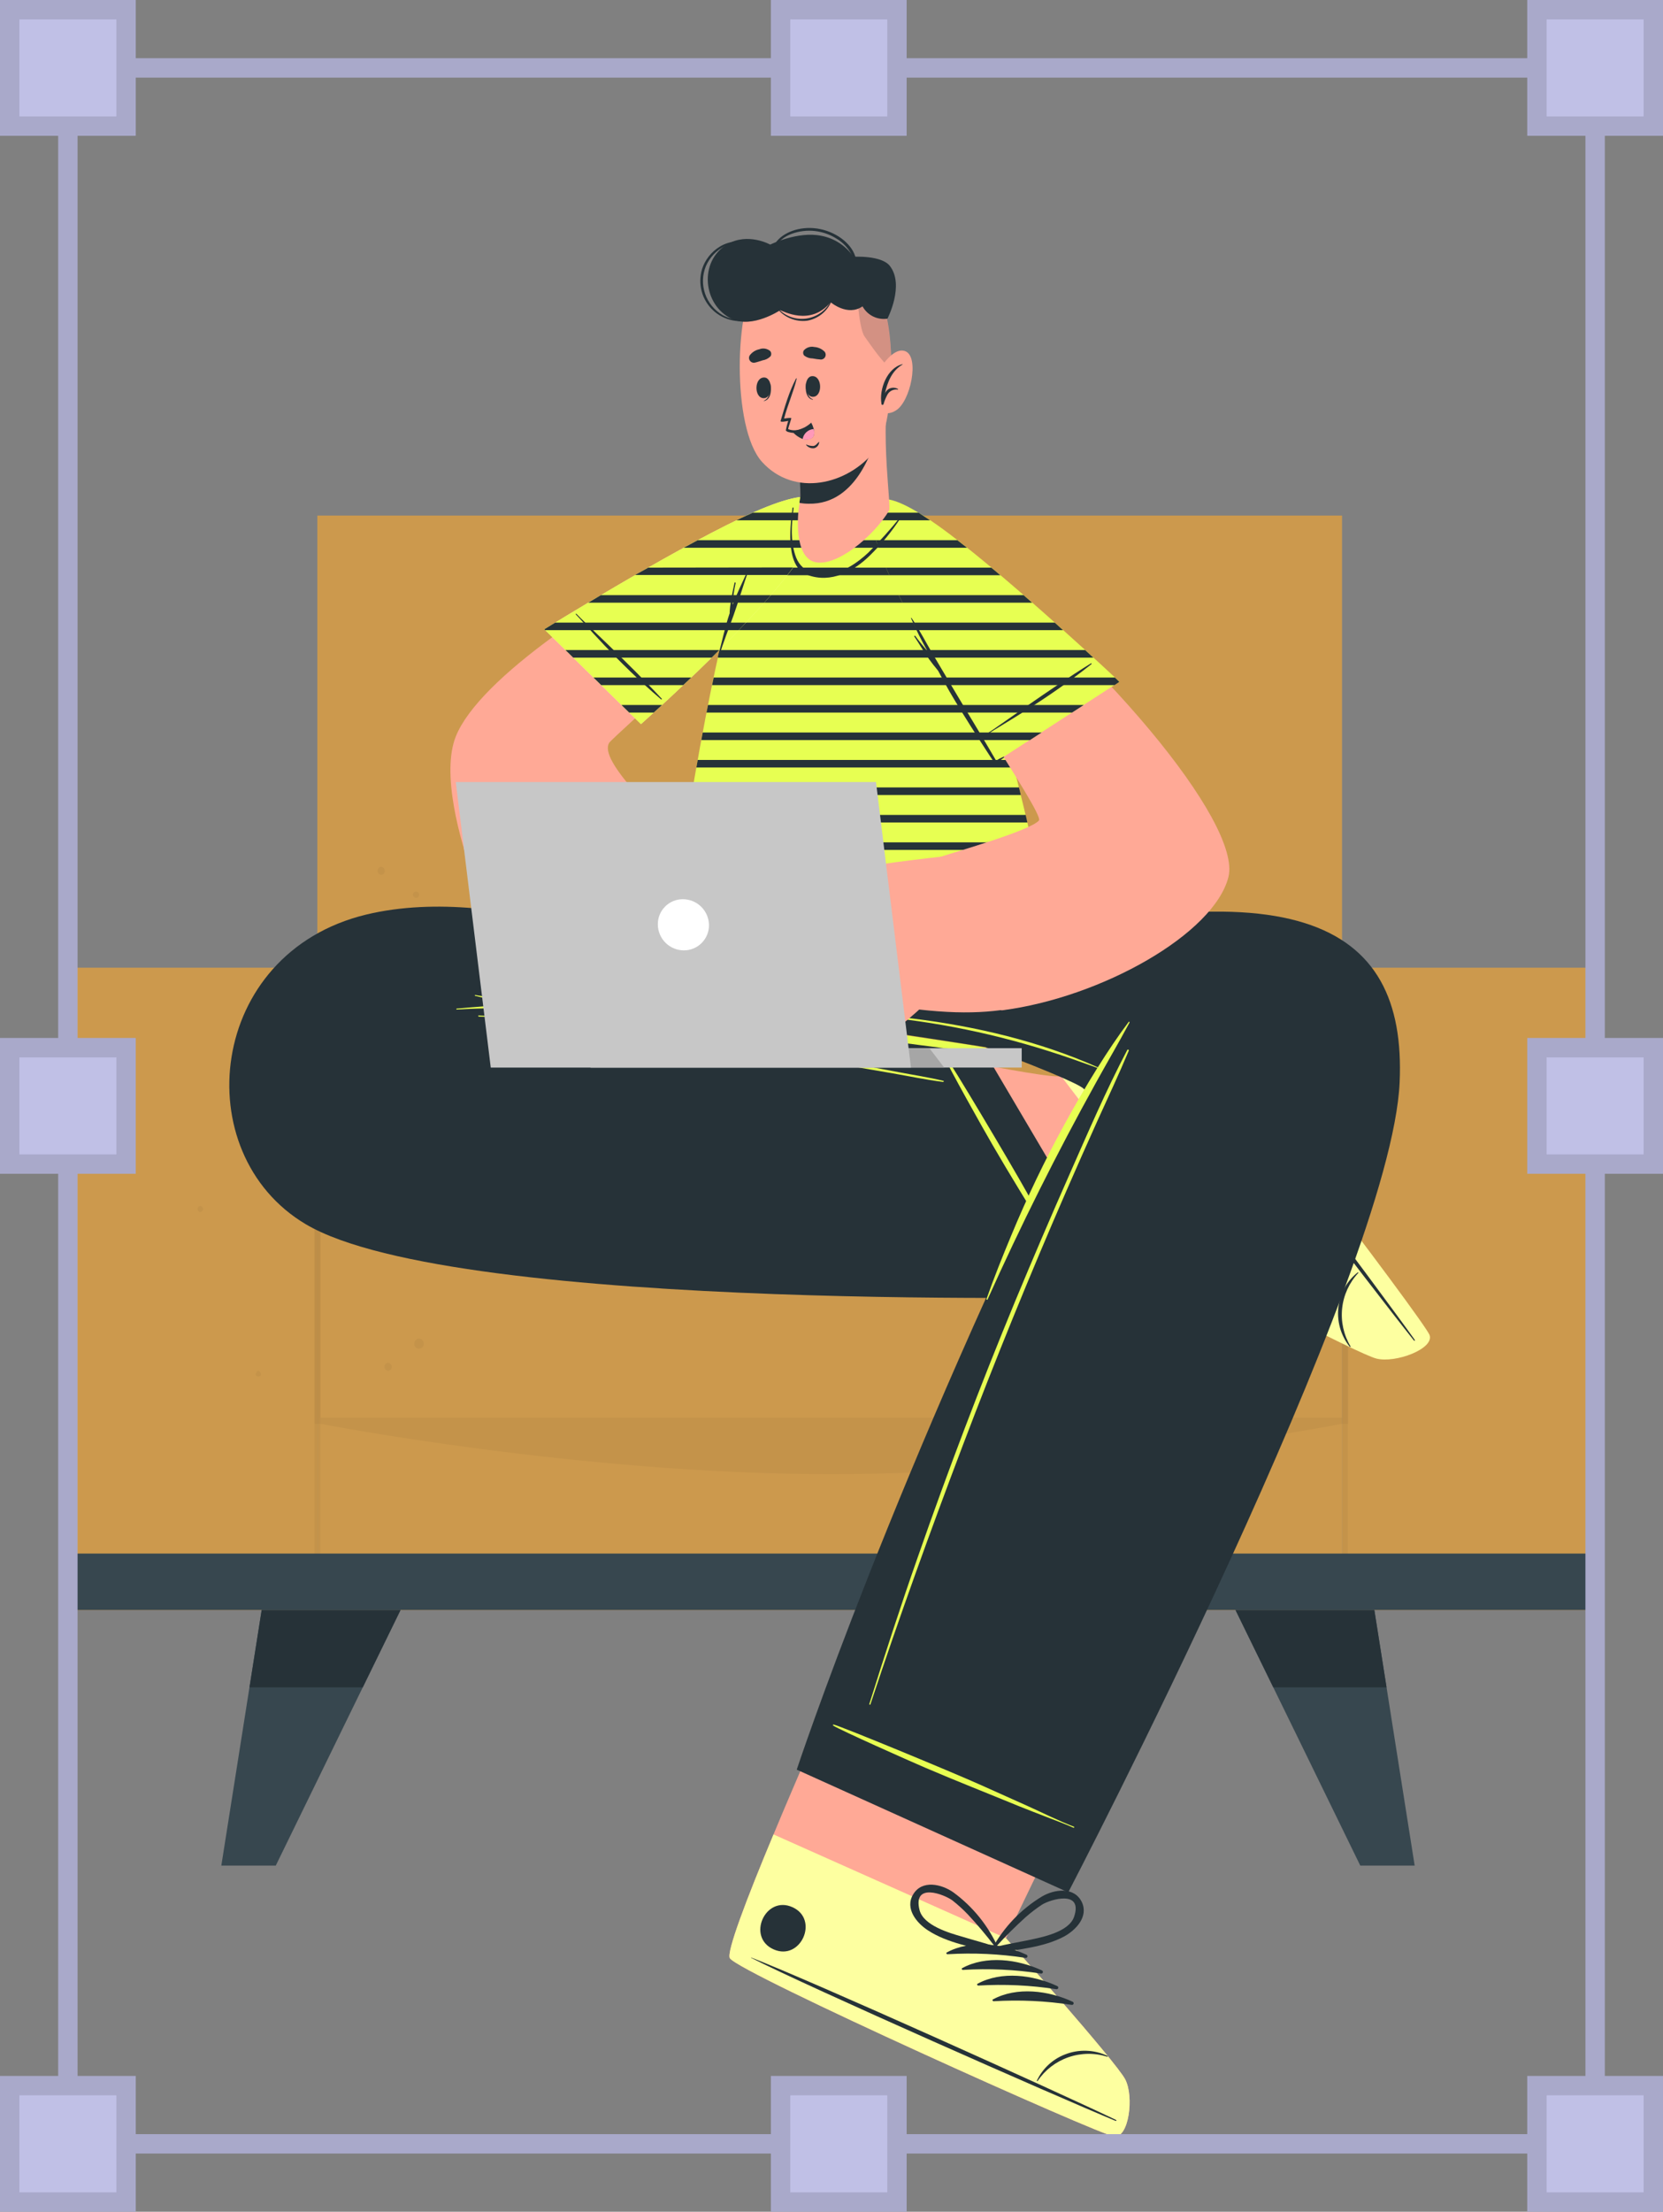 <?xml version="1.0" encoding="UTF-8"?> <svg xmlns="http://www.w3.org/2000/svg" width="343" height="456" viewBox="0 0 343 456" fill="none"><rect x="0" y="0" width="343" height="456" fill="#808080" stroke="none"/> <path d="M65.47 199.521H15V331.951H65.47V199.521Z" fill="#FFBF60"></path> <path opacity="0.2" d="M65.47 199.521H15V331.951H65.47V199.521Z" fill="black"></path> <path d="M327.25 199.521H276.78V331.951H327.25V199.521Z" fill="#FFBF60"></path> <path opacity="0.2" d="M327.25 199.521H276.78V331.951H327.25V199.521Z" fill="black"></path> <path d="M276.79 106.301H65.46V331.951H276.79V106.301Z" fill="#FFBF60"></path> <path opacity="0.2" d="M276.79 106.301H65.46V331.951H276.79V106.301Z" fill="black"></path> <g opacity="0.2"> <path opacity="0.2" d="M278.01 199.521H276.81V331.941H278.01V199.521Z" fill="black"></path> <path opacity="0.2" d="M66.06 199.521H64.86V331.941H66.06V199.521Z" fill="black"></path> <path opacity="0.2" d="M278.03 293.55H64.86V252.44H278.03V293.55ZM66.12 292.28H276.79V253.67H66.12V292.28Z" fill="black"></path> </g> <g opacity="0.2"> <path opacity="0.2" d="M78.62 178.711C78.414 178.733 78.224 178.831 78.086 178.985C77.948 179.139 77.872 179.339 77.872 179.546C77.872 179.753 77.948 179.953 78.086 180.107C78.224 180.261 78.414 180.358 78.62 180.381C78.826 180.358 79.016 180.261 79.154 180.107C79.292 179.953 79.369 179.753 79.369 179.546C79.369 179.339 79.292 179.139 79.154 178.985C79.016 178.831 78.826 178.733 78.62 178.711V178.711Z" fill="black"></path> <path opacity="0.2" d="M80.05 280.961C79.844 280.983 79.654 281.081 79.516 281.235C79.378 281.389 79.301 281.589 79.301 281.796C79.301 282.003 79.378 282.203 79.516 282.357C79.654 282.511 79.844 282.608 80.05 282.631C80.255 282.608 80.446 282.511 80.584 282.357C80.722 282.203 80.798 282.003 80.798 281.796C80.798 281.589 80.722 281.389 80.584 281.235C80.446 281.081 80.255 280.983 80.05 280.961V280.961Z" fill="black"></path> <path opacity="0.2" d="M137.17 264.991C137.17 264.901 137.08 264.821 137.04 264.741C137.006 264.685 136.958 264.639 136.902 264.607C136.845 264.574 136.78 264.558 136.715 264.558C136.65 264.558 136.585 264.574 136.529 264.607C136.472 264.639 136.424 264.685 136.39 264.741C136.341 264.821 136.297 264.904 136.26 264.991C135.78 265.981 137.64 265.981 137.17 264.991Z" fill="black"></path> <path opacity="0.2" d="M53.74 283.061C53.74 282.981 53.66 282.891 53.61 282.811C53.576 282.755 53.528 282.709 53.471 282.677C53.414 282.645 53.35 282.628 53.285 282.628C53.219 282.628 53.155 282.645 53.098 282.677C53.041 282.709 52.994 282.755 52.96 282.811C52.91 282.891 52.87 282.981 52.83 283.061C52.36 284.051 54.22 284.051 53.74 283.061Z" fill="black"></path> <path opacity="0.2" d="M85.81 183.811C85.64 183.811 85.477 183.878 85.357 183.998C85.237 184.118 85.17 184.281 85.17 184.451C85.17 184.62 85.237 184.783 85.357 184.903C85.477 185.023 85.64 185.091 85.81 185.091C85.98 185.091 86.142 185.023 86.263 184.903C86.382 184.783 86.45 184.62 86.45 184.451C86.45 184.281 86.382 184.118 86.263 183.998C86.142 183.878 85.98 183.811 85.81 183.811V183.811Z" fill="black"></path> <path opacity="0.2" d="M41.32 248.621C41.165 248.641 41.023 248.716 40.92 248.833C40.817 248.95 40.76 249.1 40.76 249.256C40.76 249.412 40.817 249.563 40.92 249.679C41.023 249.796 41.165 249.872 41.32 249.891C41.475 249.872 41.617 249.796 41.72 249.679C41.823 249.563 41.88 249.412 41.88 249.256C41.88 249.1 41.823 248.95 41.72 248.833C41.617 248.716 41.475 248.641 41.32 248.621V248.621Z" fill="black"></path> <path opacity="0.2" d="M125.12 148.191C124.953 148.027 124.729 147.935 124.495 147.935C124.261 147.935 124.036 148.027 123.87 148.191C123.718 148.349 123.611 148.544 123.558 148.756C123.506 148.968 123.51 149.191 123.57 149.401C123.644 149.587 123.772 149.748 123.937 149.86C124.103 149.973 124.299 150.033 124.5 150.033C124.7 150.033 124.896 149.973 125.062 149.86C125.228 149.748 125.356 149.587 125.43 149.401C125.49 149.19 125.493 148.967 125.438 148.754C125.384 148.541 125.274 148.347 125.12 148.191Z" fill="black"></path> <path opacity="0.2" d="M87.05 276.231C86.883 276.067 86.659 275.975 86.425 275.975C86.191 275.975 85.966 276.067 85.8 276.231C85.648 276.387 85.541 276.58 85.488 276.791C85.435 277.001 85.439 277.222 85.5 277.431C85.575 277.614 85.703 277.771 85.868 277.882C86.033 277.992 86.226 278.051 86.425 278.051C86.623 278.051 86.817 277.992 86.981 277.882C87.146 277.771 87.274 277.614 87.35 277.431C87.412 277.222 87.417 277.001 87.365 276.79C87.312 276.579 87.203 276.386 87.05 276.231V276.231Z" fill="black"></path> <path opacity="0.2" d="M262.63 284.851C262.853 284.851 263.066 284.762 263.224 284.605C263.382 284.447 263.47 284.234 263.47 284.011C263.47 283.788 263.382 283.574 263.224 283.417C263.066 283.259 262.853 283.171 262.63 283.171C262.407 283.171 262.194 283.259 262.036 283.417C261.879 283.574 261.79 283.788 261.79 284.011C261.79 284.234 261.879 284.447 262.036 284.605C262.194 284.762 262.407 284.851 262.63 284.851Z" fill="black"></path> <path opacity="0.2" d="M211.89 173.291C212.096 173.269 212.286 173.171 212.424 173.017C212.562 172.863 212.639 172.663 212.639 172.456C212.639 172.249 212.562 172.049 212.424 171.895C212.286 171.741 212.096 171.644 211.89 171.621C211.684 171.644 211.494 171.741 211.356 171.895C211.218 172.049 211.142 172.249 211.142 172.456C211.142 172.663 211.218 172.863 211.356 173.017C211.494 173.171 211.684 173.269 211.89 173.291V173.291Z" fill="black"></path> <path opacity="0.2" d="M289.7 276.961C289.7 277.041 289.78 277.131 289.83 277.211C289.864 277.267 289.911 277.313 289.968 277.345C290.025 277.377 290.089 277.394 290.155 277.394C290.22 277.394 290.284 277.377 290.341 277.345C290.398 277.313 290.446 277.267 290.48 277.211C290.53 277.131 290.57 277.041 290.61 276.961C291.12 275.971 289.23 275.971 289.7 276.961Z" fill="black"></path> <path opacity="0.2" d="M186.39 226.611C186.557 226.776 186.781 226.868 187.015 226.868C187.249 226.868 187.474 226.776 187.64 226.611C187.793 226.455 187.902 226.26 187.955 226.047C188.008 225.834 188.002 225.611 187.94 225.401C187.865 225.218 187.737 225.061 187.572 224.951C187.407 224.84 187.213 224.781 187.015 224.781C186.817 224.781 186.623 224.84 186.458 224.951C186.294 225.061 186.165 225.218 186.09 225.401C186.031 225.612 186.027 225.834 186.08 226.046C186.133 226.258 186.239 226.453 186.39 226.611V226.611Z" fill="black"></path> </g> <g opacity="0.2"> <path opacity="0.2" d="M66.12 293.551C66.12 293.551 119.34 303.931 171.42 303.931C223.5 303.931 276.78 293.551 276.78 293.551H66.12Z" fill="black"></path> </g> <path d="M327.24 320.301H15V331.941H327.24V320.301Z" fill="#37474F"></path> <path d="M82.6 331.951L69.77 358.221L56.88 384.631H45.65L49.82 358.221L53.97 331.951H82.6Z" fill="#37474F"></path> <path d="M53.97 331.951H82.61L74.82 347.881H51.46L53.97 331.951Z" fill="#263238"></path> <path d="M291.78 384.631H280.56L267.67 358.221L254.83 331.951H283.47L287.61 358.221L291.78 384.631Z" fill="#37474F"></path> <path d="M285.98 347.881H262.62L254.83 331.951H283.46L285.98 347.881Z" fill="#263238"></path> <path d="M294.42 275.181C293.5 272.411 244.47 207.621 241.12 206.381C240.74 206.211 218.82 221.811 218.82 221.811C217.92 223.021 176.26 214.211 176.26 214.211L175.84 264.471L251.73 262.861C251.73 262.861 261.98 268.861 271.36 273.791C277.13 276.791 282.24 279.391 283.7 279.791C287.52 280.751 295.35 277.931 294.42 275.181Z" fill="#FFA996"></path> <path d="M294.86 275.261C293.86 272.421 244.65 207.681 241.21 206.401C239.91 205.901 229.21 212.531 218.82 221.811L250.63 263.551C250.63 263.551 279.97 279.101 283.89 280.101C287.81 281.101 295.83 278.101 294.86 275.261Z" fill="#FDFFA0"></path> <path d="M291.57 276.301C283.05 265.651 249.68 221.891 242.06 210.721C242 210.621 242.06 210.581 242.13 210.661C250.81 221.041 283.82 265.071 291.75 276.171C291.91 276.401 291.75 276.551 291.57 276.301Z" fill="#263238"></path> <path d="M278.39 277.671C277.442 276.487 276.749 275.12 276.355 273.656C275.961 272.191 275.874 270.661 276.1 269.161C276.49 266.459 277.904 264.01 280.05 262.321C280.12 262.321 280.21 262.391 280.15 262.451C278.283 264.455 277.116 267.009 276.824 269.731C276.532 272.454 277.131 275.198 278.53 277.551C278.546 277.57 278.554 277.594 278.552 277.618C278.55 277.643 278.538 277.665 278.52 277.681C278.501 277.697 278.477 277.705 278.453 277.703C278.428 277.701 278.406 277.69 278.39 277.671Z" fill="#263238"></path> <path d="M254.3 266.092C250.94 261.792 248.64 255.592 250.14 250.192C250.2 249.982 250.49 250.062 250.53 250.242C251.425 255.557 252.89 260.76 254.9 265.762C254.923 265.838 254.92 265.921 254.889 265.995C254.859 266.069 254.804 266.131 254.734 266.17C254.664 266.208 254.582 266.222 254.503 266.207C254.424 266.193 254.353 266.152 254.3 266.092Z" fill="#263238"></path> <path d="M258.12 268.451C254.76 264.151 252.46 257.951 253.96 252.551C254.02 252.341 254.31 252.421 254.34 252.601C255.244 257.914 256.709 263.117 258.71 268.121C258.743 268.198 258.746 268.285 258.719 268.364C258.692 268.443 258.636 268.51 258.563 268.551C258.49 268.592 258.404 268.604 258.322 268.586C258.241 268.567 258.169 268.519 258.12 268.451V268.451Z" fill="#263238"></path> <path d="M262.02 270.811C258.66 266.511 256.36 260.311 257.86 254.911C257.91 254.701 258.21 254.781 258.24 254.961C259.144 260.275 260.609 265.477 262.61 270.481C262.643 270.558 262.646 270.645 262.619 270.724C262.592 270.804 262.536 270.87 262.463 270.911C262.39 270.952 262.304 270.964 262.222 270.946C262.141 270.928 262.068 270.88 262.02 270.811V270.811Z" fill="#263238"></path> <path d="M265.88 273.171C262.51 268.871 260.22 262.671 261.72 257.261C261.72 257.061 262.07 257.141 262.1 257.321C262.999 262.635 264.464 267.838 266.47 272.841C266.503 272.918 266.506 273.004 266.479 273.084C266.451 273.163 266.396 273.23 266.323 273.27C266.25 273.311 266.164 273.324 266.082 273.305C266 273.287 265.928 273.239 265.88 273.171Z" fill="#263238"></path> <path d="M233.86 221.321C230.16 216.441 237.75 210.691 241.45 215.581C245.15 220.471 237.56 226.211 233.86 221.321Z" fill="#263238"></path> <path d="M252.39 274.411C253.63 269.771 252.81 264.751 252.6 260.031C252.586 259.927 252.548 259.829 252.489 259.743C252.43 259.657 252.352 259.585 252.26 259.535C252.169 259.484 252.067 259.456 251.963 259.452C251.859 259.448 251.755 259.468 251.66 259.511C251.646 259.494 251.628 259.48 251.608 259.471C251.588 259.462 251.567 259.457 251.545 259.457C251.523 259.457 251.501 259.462 251.481 259.471C251.461 259.48 251.444 259.494 251.43 259.511C247.687 262.862 244.89 267.138 243.32 271.911C242.46 274.711 242.79 278.831 246.32 279.641C249.59 280.371 251.66 277.121 252.39 274.411ZM248.94 277.351C243.89 280.511 244.27 273.491 244.99 271.451C245.479 270.144 246.053 268.872 246.71 267.641C248.112 265.115 249.64 262.662 251.29 260.291C251.29 262.621 251.41 264.931 251.46 267.291C251.52 270.021 251.73 275.611 248.94 277.351Z" fill="#263238"></path> <path d="M236.92 246.152C234.35 248.652 236.2 252.352 238.37 254.312C242.175 257.591 246.775 259.812 251.71 260.752C251.732 260.756 251.754 260.756 251.775 260.751C251.797 260.745 251.817 260.735 251.833 260.72C251.85 260.705 251.863 260.687 251.871 260.666C251.879 260.646 251.882 260.624 251.88 260.601C251.985 260.591 252.085 260.556 252.174 260.5C252.263 260.443 252.337 260.366 252.391 260.276C252.444 260.185 252.476 260.083 252.482 259.978C252.489 259.873 252.471 259.768 252.43 259.672C250.18 255.522 248.29 250.791 244.83 247.451C242.81 245.551 239.36 243.792 236.92 246.152ZM247.73 254.071C248.89 256.071 249.94 258.152 251.17 260.122C248.534 258.942 245.96 257.627 243.46 256.182C242.257 255.472 241.108 254.677 240.02 253.802C238.35 252.432 234.4 246.612 240.36 246.712C243.65 246.772 246.35 251.671 247.73 254.071V254.071Z" fill="#263238"></path> <path d="M173.96 198.801H139.9C139.9 198.801 104.27 181.681 75.57 188.551C42.67 196.461 38.46 237.781 63.05 252.391C94.21 270.911 232.87 267.321 232.87 267.321L202.87 216.521C202.87 216.521 156.76 206.811 114.95 208.221L173.95 216.221L173.96 198.801Z" fill="#263238"></path> <path d="M204.89 219.832C204.856 219.749 204.836 219.661 204.83 219.572L204.77 219.352C204.77 219.192 204.69 219.032 204.64 218.862C204.543 218.522 204.426 218.188 204.29 217.862C204.17 217.532 204.02 217.212 203.87 216.862C203.706 216.548 203.519 216.247 203.31 215.962C203.31 215.962 203.26 215.962 203.23 215.962C203.214 215.957 203.196 215.957 203.18 215.962C203.18 215.962 203.13 215.962 203.1 215.962C203.077 215.956 203.053 215.956 203.03 215.962C197.96 214.962 163.5 210.082 158.38 209.502C153.26 208.922 148.03 208.432 142.85 208.002C132.512 207.103 122.136 206.73 111.76 206.882C110.76 206.882 109.82 206.932 108.85 206.972C108.64 206.902 108.42 206.862 108.21 206.812C107.71 206.692 107.21 206.572 106.71 206.472C105.78 206.292 104.83 206.152 103.89 206.012C101.89 205.712 99.96 205.502 98.01 205.142C97.986 205.142 97.963 205.151 97.947 205.168C97.93 205.185 97.92 205.208 97.92 205.232C97.92 205.255 97.93 205.278 97.947 205.295C97.963 205.312 97.986 205.322 98.01 205.322C100.01 205.752 101.91 206.322 103.87 206.752C104.44 206.872 105 207.002 105.57 207.112C101.77 207.312 97.97 207.602 94.18 207.952C94.16 207.958 94.143 207.971 94.13 207.988C94.118 208.005 94.111 208.026 94.111 208.047C94.111 208.068 94.118 208.088 94.13 208.105C94.143 208.122 94.16 208.135 94.18 208.142C99.34 207.832 104.54 207.792 109.72 207.882C114.9 207.972 119.98 208.082 125.11 208.382C135.49 208.972 145.85 209.902 156.19 210.982C161.99 211.592 197.12 216.722 202.94 216.982H203.01C203.06 217.112 203.11 217.252 203.17 217.382C203.33 217.692 203.49 218.012 203.67 218.312C203.828 218.614 204.001 218.908 204.19 219.192C204.28 219.332 204.37 219.472 204.47 219.612L204.62 219.822C204.679 219.888 204.729 219.962 204.77 220.042C204.76 220.032 204.96 219.952 204.89 219.832Z" fill="#E7FF52"></path> <path d="M222.06 264.261C220.2 261.261 218.62 258.131 216.92 255.071C215.22 252.011 213.51 248.931 211.8 245.861C208.39 239.741 196.15 219.161 194.94 217.721C194.86 217.631 194.71 217.721 194.74 217.841C195.32 219.431 202.96 233.061 204.74 236.091C208.26 242.171 211.95 248.091 215.6 254.091C216.6 255.801 217.71 257.491 218.77 259.201C219.83 260.911 220.95 262.571 221.91 264.321C221.95 264.471 222.12 264.371 222.06 264.261Z" fill="#E7FF52"></path> <path d="M194.59 222.842C191.53 222.102 188.4 221.632 185.31 221.042C182.22 220.452 179.11 219.872 176.01 219.302C169.81 218.148 163.597 217.045 157.37 215.992C144.97 213.912 132.51 212.172 119.98 210.992C112.91 210.312 105.83 209.872 98.74 209.352C98.59 209.352 98.6 209.572 98.74 209.582C111.35 210.152 123.95 211.862 136.44 213.652C148.93 215.442 161.16 217.382 173.44 219.462C176.92 220.048 180.4 220.645 183.88 221.252C187.41 221.862 190.94 222.612 194.49 223.062C194.67 223.062 194.73 222.872 194.59 222.842Z" fill="#E7FF52"></path> <path d="M229.83 440.492C226.83 440.192 152.57 406.812 150.54 403.742C149.76 402.592 153.99 391.482 159.54 378.212C160.72 375.352 161.97 372.401 163.25 369.411C171.52 349.981 180.76 329.562 180.76 329.562L230.51 351.752L211.63 390.982L207.49 399.602C207.49 399.602 230.21 425.102 232.08 428.702C233.95 432.302 232.82 440.792 229.83 440.492Z" fill="#FFA996"></path> <path d="M229.83 440.491C226.83 440.191 152.57 406.811 150.54 403.741C149.76 402.591 153.99 391.481 159.54 378.211L207.49 399.601C207.49 399.601 230.21 425.101 232.08 428.701C233.95 432.301 232.82 440.791 229.83 440.491Z" fill="#FDFFA0"></path> <path d="M230.12 437.042C217.81 431.142 167.58 408.492 154.96 403.602C154.86 403.602 154.83 403.602 154.96 403.672C167.04 409.792 217.44 432.032 230.06 437.252C230.28 437.352 230.36 437.172 230.12 437.042Z" fill="#263238"></path> <path d="M228.45 423.881C227.08 423.225 225.589 422.86 224.071 422.808C222.553 422.756 221.041 423.02 219.63 423.581C217.086 424.572 215.021 426.501 213.86 428.971C213.86 429.051 213.97 429.111 214.01 429.041C215.543 426.767 217.772 425.05 220.362 424.149C222.953 423.248 225.766 423.21 228.38 424.041C228.4 424.045 228.42 424.041 228.438 424.032C228.455 424.022 228.469 424.007 228.477 423.989C228.485 423.97 228.487 423.95 228.482 423.93C228.477 423.911 228.466 423.894 228.45 423.881V423.881Z" fill="#263238"></path> <path d="M211.71 403.011C206.76 400.701 200.19 399.861 195.26 402.551C195.07 402.651 195.26 402.921 195.41 402.911C200.791 402.586 206.192 402.837 211.52 403.661C211.603 403.677 211.69 403.662 211.762 403.618C211.834 403.574 211.888 403.504 211.912 403.423C211.935 403.341 211.928 403.254 211.891 403.178C211.853 403.102 211.789 403.042 211.71 403.011V403.011Z" fill="#263238"></path> <path d="M214.89 406.242C209.89 403.932 203.37 403.092 198.44 405.782C198.25 405.882 198.44 406.152 198.58 406.142C203.965 405.816 209.369 406.068 214.7 406.892C214.783 406.908 214.869 406.893 214.942 406.848C215.014 406.804 215.068 406.735 215.092 406.653C215.115 406.572 215.108 406.485 215.071 406.408C215.033 406.332 214.969 406.273 214.89 406.242Z" fill="#263238"></path> <path d="M218.06 409.471C213.11 407.161 206.54 406.321 201.61 409.001C201.42 409.111 201.61 409.381 201.75 409.371C207.135 409.046 212.539 409.297 217.87 410.121C217.954 410.137 218.04 410.122 218.112 410.078C218.185 410.034 218.238 409.964 218.262 409.883C218.286 409.801 218.278 409.714 218.241 409.638C218.204 409.561 218.139 409.502 218.06 409.471Z" fill="#263238"></path> <path d="M221.23 412.701C216.28 410.391 209.71 409.551 204.78 412.231C204.59 412.341 204.78 412.611 204.93 412.601C210.311 412.276 215.712 412.528 221.04 413.351C221.123 413.368 221.21 413.352 221.282 413.308C221.354 413.264 221.408 413.195 221.432 413.113C221.456 413.032 221.448 412.944 221.411 412.868C221.373 412.792 221.309 412.732 221.23 412.701V412.701Z" fill="#263238"></path> <path d="M163.43 393.201C157.83 390.701 153.94 399.401 159.55 401.901C165.16 404.401 169.04 395.701 163.43 393.201Z" fill="#263238"></path> <path d="M223.12 392.131C221.53 388.911 217.44 389.521 214.91 391.001C210.61 393.605 207.071 397.295 204.65 401.701C204.639 401.721 204.632 401.743 204.63 401.766C204.629 401.789 204.632 401.812 204.641 401.833C204.65 401.854 204.663 401.873 204.68 401.888C204.698 401.904 204.718 401.915 204.74 401.921C204.69 402.321 204.97 402.811 205.46 402.721C210.11 401.861 215.19 401.521 219.46 399.261C221.88 397.941 224.57 395.181 223.12 392.131ZM212.24 399.981C209.96 400.451 207.68 400.821 205.42 401.381C207.357 399.237 209.403 397.194 211.55 395.261C212.6 394.336 213.713 393.484 214.88 392.711C216.7 391.551 223.46 389.591 221.52 395.231C220.41 398.351 214.92 399.411 212.2 399.981H212.24Z" fill="#263238"></path> <path d="M191.4 397.991C195.4 400.601 200.47 401.381 205.03 402.631C205.5 402.761 205.83 402.301 205.81 401.891C205.832 401.889 205.854 401.881 205.872 401.868C205.891 401.856 205.906 401.839 205.917 401.82C205.928 401.8 205.934 401.778 205.934 401.756C205.935 401.733 205.93 401.711 205.92 401.691C203.886 397.093 200.679 393.11 196.62 390.141C194.22 388.461 190.19 387.491 188.34 390.571C186.59 393.481 189.04 396.461 191.4 397.991ZM189.66 393.801C188.21 388.011 194.78 390.551 196.5 391.861C197.597 392.729 198.633 393.671 199.6 394.681C201.573 396.79 203.435 399 205.18 401.301C202.98 400.551 200.73 399.991 198.5 399.301C195.85 398.551 190.46 396.991 189.66 393.801V393.801Z" fill="#263238"></path> <path d="M164.33 364.851L220.33 390.151C220.33 390.151 286.94 262.311 288.68 223.151C290.16 189.851 266.98 177.001 192.03 198.541L173.67 198.771V211.441C181.73 212.501 203.23 215.881 203.23 215.881C218.87 221.781 223.91 224.221 223.66 224.731C184.6 303.551 164.33 364.851 164.33 364.851Z" fill="#263238"></path> <path d="M232.78 210.711C230.52 213.711 228.43 216.851 226.43 220.051C214.43 214.701 201.32 211.611 188.3 210.001C184.62 209.554 180.923 209.221 177.21 209.001C177.06 209.001 177.07 209.231 177.21 209.241C190.386 210.163 203.406 212.641 216 216.621C219.49 217.701 222.9 218.941 226.34 220.171C223.94 224.011 221.67 227.951 219.5 231.911C215.442 239.321 211.79 246.945 208.56 254.751C206.76 259.071 205.01 263.421 203.46 267.841C203.46 267.971 203.63 268.051 203.68 267.931C210.52 252.684 217.983 237.764 226.07 223.171C228.35 219.051 230.73 214.991 232.96 210.841C233.04 210.731 232.86 210.551 232.78 210.711Z" fill="#E7FF52"></path> <path d="M221.51 376.621C218.24 375.351 215.08 373.761 211.89 372.321L202.28 368.011C195.88 365.151 173.76 356.011 171.93 355.551C171.81 355.551 171.75 355.701 171.84 355.761C173.26 356.691 187.53 363.041 190.76 364.421C197.22 367.191 203.76 369.751 210.25 372.421C212.11 373.171 213.98 373.881 215.85 374.611C217.72 375.341 219.61 376.011 221.44 376.841C221.55 376.851 221.62 376.661 221.51 376.621Z" fill="#E7FF52"></path> <path d="M232.5 216.481C228.09 224.871 224.33 233.651 220.5 242.321C216.67 250.991 212.97 259.631 209.36 268.321C202.18 285.695 195.493 303.261 189.3 321.021C185.78 331.021 182.49 341.181 179.3 351.321C179.25 351.471 179.48 351.521 179.53 351.381C185.46 333.441 191.88 315.661 198.58 298.001C205.28 280.341 212.38 262.921 219.9 245.631C222.013 240.778 224.157 235.941 226.33 231.121C228.51 226.291 230.78 221.491 232.82 216.611C232.88 216.451 232.61 216.281 232.5 216.481Z" fill="#E7FF52"></path> <path d="M138.2 197.741C139.43 199.041 217.2 200.821 217.6 200.331C218.66 198.991 208.6 149.631 200.49 130.761C190.12 106.551 184.21 104.401 180.72 102.961C176.26 101.121 168.14 101.551 166.18 102.371C163.95 103.281 154.3 114.111 151.4 122.861C145.59 140.451 137.12 196.601 138.2 197.741Z" fill="#E7FF52"></path> <path d="M187.06 107.271H161.01C161.49 106.711 162.01 106.181 162.41 105.701H185.41C185.92 106.141 186.47 106.661 187.06 107.271ZM190.34 111.371H157.76L156.65 112.931H191.39C191.03 112.385 190.68 111.865 190.34 111.371V111.371ZM193.85 117.031H154.12C153.82 117.551 153.54 118.031 153.27 118.591H194.74L193.85 117.031ZM196.8 122.701H151.46L151.4 122.861C151.25 123.301 151.11 123.771 150.96 124.261H197.55C197.3 123.721 197.05 123.211 196.8 122.701V122.701ZM199.44 128.361H149.81C149.68 128.861 149.54 129.361 149.41 129.921H200.12L199.44 128.361ZM201.8 134.021H148.42C148.31 134.541 148.19 135.021 148.07 135.591H202.38C202.19 135.051 201.99 134.551 201.8 134.021V134.021ZM203.8 139.691H147.2C147.08 140.211 146.97 140.731 146.87 141.251H204.31L203.8 139.691ZM205.57 145.351H146.03C145.93 145.871 145.82 146.351 145.72 146.911H206.03C205.87 146.381 205.72 145.861 205.56 145.351H205.57ZM207.2 151.021H144.94C144.84 151.541 144.75 152.021 144.65 152.581H207.65C207.48 152.061 207.34 151.551 207.19 151.021H207.2ZM208.73 156.681H143.91C143.81 157.201 143.72 157.681 143.63 158.241H209.12C208.99 157.721 208.86 157.201 208.72 156.681H208.73ZM210.18 162.341H142.92L142.65 163.911H210.55C210.42 163.391 210.29 162.861 210.17 162.341H210.18ZM211.55 168.011H141.97C141.89 168.531 141.8 169.011 141.72 169.571H211.9L211.55 168.011ZM212.85 173.671H141.12L140.88 175.231H213.24C213.12 174.711 212.96 174.191 212.84 173.671H212.85ZM214.1 179.331H140.21C140.13 179.861 140.06 180.391 139.98 180.901H214.42L214.1 179.331ZM215.28 185.001H139.41C139.33 185.541 139.26 186.061 139.2 186.561H215.57C215.48 186.051 215.37 185.551 215.27 185.001H215.28ZM216.37 190.661H138.67C138.61 191.211 138.55 191.741 138.5 192.231H216.64C216.55 191.731 216.46 191.201 216.36 190.661H216.37ZM217.37 196.331H138.12C138.046 196.801 138.07 197.281 138.19 197.741C138.334 197.824 138.495 197.875 138.66 197.891H217.52C217.47 197.431 217.4 196.911 217.32 196.331H217.37Z" fill="#263238"></path> <path d="M193.61 109.551C227.15 134.751 256.15 169.731 253.37 180.811C250.42 192.521 227.24 205.622 206.76 208.292C202.57 208.842 189.6 178.092 193.89 176.682C197.24 175.582 212.46 171.251 214.28 169.171C215.54 167.721 191.93 134.501 184.28 117.171C176.2 98.962 184.63 102.761 193.61 109.551Z" fill="#FFA996"></path> <path d="M202.54 175.711C202.54 175.711 189.74 176.991 181.41 178.231C176.76 178.921 168.9 180.811 165.72 182.881C160.96 185.971 143.02 201.951 146.8 206.381C150.22 210.381 155.39 204.041 155.39 204.041C155.39 204.041 149.09 210.451 153.71 213.391C158.33 216.331 164.29 207.391 164.29 207.391C164.29 207.391 157.13 213.731 162.36 216.391C166.9 218.701 174.84 209.161 174.84 209.161C174.84 209.161 166.59 215.001 171.01 217.821C175.89 220.941 189.59 208.141 189.59 208.141C200.54 209.361 207.29 208.611 215.01 206.451C216.42 206.091 202.54 175.711 202.54 175.711Z" fill="#FFA996"></path> <path d="M162.37 209.551C162.86 208.871 163.37 208.201 163.87 207.551C164.815 206.213 165.837 204.93 166.93 203.711C168.02 202.541 169.16 201.421 170.33 200.331C171.5 199.241 172.94 198.161 174.14 196.981C174.148 196.967 174.159 196.956 174.172 196.947C174.185 196.938 174.2 196.933 174.216 196.931C174.231 196.93 174.247 196.931 174.262 196.937C174.276 196.942 174.289 196.951 174.3 196.963C174.311 196.974 174.319 196.988 174.323 197.003C174.327 197.018 174.328 197.034 174.325 197.049C174.322 197.065 174.316 197.079 174.306 197.092C174.297 197.104 174.284 197.114 174.27 197.121C173.062 198.271 171.92 199.49 170.85 200.771C169.76 201.991 168.69 203.221 167.61 204.451C166.53 205.681 165.44 206.781 164.35 207.951C163.81 208.541 163.35 209.151 162.78 209.751C162.329 210.362 161.827 210.934 161.28 211.461C161.267 211.467 161.252 211.469 161.237 211.467C161.223 211.465 161.209 211.459 161.198 211.449C161.186 211.44 161.178 211.428 161.173 211.414C161.168 211.4 161.167 211.385 161.17 211.371C161.504 210.723 161.906 210.113 162.37 209.551V209.551Z" fill="#263238"></path> <path d="M154.12 205.401C155.795 202.861 157.643 200.438 159.65 198.151C161.689 195.878 163.95 193.814 166.4 191.991C166.49 191.931 166.6 192.051 166.53 192.131C164.53 194.411 162.42 196.651 160.35 198.901C159.35 200.001 154.9 205.131 154.35 205.611C154.22 205.731 154.04 205.551 154.12 205.401Z" fill="#263238"></path> <path d="M170.03 213.681C171.652 211.322 173.429 209.074 175.35 206.951C177.505 204.985 179.801 203.18 182.22 201.551C182.31 201.551 182.43 201.611 182.35 201.691C180.2 203.691 178.03 205.611 175.99 207.691C174.99 208.691 171.25 212.991 170.21 213.881C170.12 213.921 169.97 213.791 170.03 213.681Z" fill="#263238"></path> <path d="M230.9 140.551L205.36 157.111C205.36 157.111 186.41 127.771 181.5 113.871C176.59 99.971 182.31 99.941 195.72 110.011C209.13 120.081 230.9 140.551 230.9 140.551Z" fill="#E7FF52"></path> <path d="M191.84 107.271H179.84C179.786 106.749 179.786 106.223 179.84 105.701H189.45C190.12 106.161 190.98 106.691 191.84 107.271ZM197.46 111.371H180.68C180.82 111.871 180.98 112.371 181.17 112.931H199.45L197.46 111.371ZM204.46 117.031H182.73C182.94 117.531 183.17 118.031 183.41 118.591H206.31C205.69 118.061 205.12 117.551 204.45 117.031H204.46ZM211.11 122.701H185.36L186.14 124.261H212.89L211.11 122.701ZM217.54 128.361H188.27C188.55 128.871 188.83 129.361 189.12 129.921H219.26L217.54 128.361ZM223.81 134.021H191.39L192.28 135.591H225.51L223.81 134.021ZM229.96 139.691H194.66C194.97 140.221 195.27 140.741 195.58 141.251H229.87L230.87 140.581L229.96 139.691ZM198.04 145.351L198.98 146.911H221.12L223.52 145.351H198.04ZM201.51 151.021L202.51 152.581H212.43L214.84 151.021H201.51ZM205.08 156.681L205.37 157.141L206.08 156.681H205.08Z" fill="#263238"></path> <path d="M225.12 136.921C215.38 144.671 205.76 149.921 203.85 151.271C203.76 151.331 203.68 151.181 203.77 151.121C205.71 149.941 216.12 142.281 225.02 136.761C225.12 136.691 225.19 136.851 225.12 136.921Z" fill="#263238"></path> <path d="M207 156.011C206.466 156.242 205.948 156.51 205.45 156.811C202.61 151.911 199.55 146.951 196.66 142.071L192.42 134.911C190.96 132.421 189.62 129.821 188.02 127.421C188.016 127.414 188.011 127.408 188.004 127.403C187.998 127.397 187.991 127.394 187.983 127.391C187.975 127.389 187.966 127.388 187.958 127.389C187.95 127.39 187.942 127.392 187.935 127.396C187.928 127.4 187.921 127.406 187.916 127.412C187.911 127.418 187.907 127.426 187.905 127.434C187.903 127.442 187.902 127.45 187.903 127.458C187.904 127.466 187.906 127.474 187.91 127.481C188.951 129.852 190.113 132.169 191.39 134.421C191.13 134.081 190.88 133.721 190.6 133.421C189.97 132.671 189.35 131.921 188.79 131.121C188.7 131.001 188.49 131.121 188.58 131.241C189.12 132.001 189.58 132.791 190.09 133.591C190.6 134.391 191.09 135.151 191.64 135.921C192.19 136.691 192.73 137.361 193.3 138.051C193.361 138.142 193.428 138.229 193.5 138.311C194.28 139.741 195.04 141.171 195.85 142.581C198.69 147.511 205.14 157.441 205.23 157.411C205.88 157.054 206.499 156.643 207.08 156.181C207.12 156.091 207.12 155.991 207 156.011Z" fill="#263238"></path> <path d="M151.59 108.551C124.37 122.691 98.81 139.891 94.01 151.841C91.01 159.361 94.72 172.991 97.75 181.181C99.23 185.181 136.88 169.641 133.75 166.331C126.01 158.151 124.75 154.871 125.6 153.211C126.13 152.151 155.92 126.291 164.28 114.631C175.94 98.391 163.5 102.361 151.59 108.551Z" fill="#FFA996"></path> <path d="M147.98 203.261C144.42 205.261 140.24 196.071 140.24 196.071C140.11 197.826 139.366 199.479 138.14 200.741C135.88 202.861 131.57 200.241 131.57 200.241C131.05 202.03 130.005 203.622 128.57 204.811C126.2 206.621 121.47 204.611 121.47 204.611C120.086 205.992 118.25 206.826 116.3 206.961C111.08 207.121 106.65 200.491 103.78 196.311C100.91 192.131 96.72 177.561 95.64 174.871L122.35 156.261C122.35 156.261 140.53 171.381 143.2 176.781C145.44 181.331 153.41 200.211 147.98 203.261Z" fill="#FFA996"></path> <path d="M140.3 195.941C139.12 190.551 136.55 185.431 134.12 180.551C134.06 180.441 133.89 180.551 133.95 180.631C136.48 185.481 137.77 191.121 140.11 196.051C140.13 196.061 140.151 196.066 140.173 196.066C140.195 196.065 140.216 196.059 140.235 196.048C140.254 196.037 140.27 196.022 140.282 196.003C140.293 195.984 140.299 195.963 140.3 195.941V195.941Z" fill="#263238"></path> <path d="M131.86 199.911C131.459 198.711 130.904 197.569 130.21 196.511C129.54 195.351 128.86 194.201 128.16 193.051C126.75 190.771 125.29 188.521 123.76 186.311C123.69 186.211 123.53 186.311 123.59 186.401C124.99 188.681 126.36 190.981 127.66 193.311C128.31 194.481 128.95 195.661 129.59 196.831C130.115 197.983 130.765 199.073 131.53 200.081C131.557 200.115 131.596 200.138 131.638 200.146C131.681 200.155 131.725 200.149 131.763 200.129C131.802 200.109 131.832 200.077 131.85 200.037C131.868 199.998 131.871 199.953 131.86 199.911V199.911Z" fill="#263238"></path> <path d="M121.41 204.551C121.037 203.466 120.482 202.452 119.77 201.551C119.1 200.551 118.45 199.491 117.77 198.461C116.46 196.391 115.16 194.321 113.93 192.211C113.915 192.196 113.895 192.185 113.874 192.182C113.852 192.178 113.83 192.182 113.811 192.192C113.792 192.202 113.776 192.219 113.767 192.238C113.758 192.258 113.755 192.28 113.76 192.301C115 194.451 116.21 196.621 117.47 198.761C118.09 199.761 118.71 200.861 119.34 201.911C119.82 202.92 120.477 203.835 121.28 204.611C121.36 204.611 121.43 204.551 121.41 204.551Z" fill="#263238"></path> <path d="M112.27 129.741L132.2 149.291C132.2 149.291 158.41 126.081 166 113.441C173.59 100.801 168 99.621 152.83 106.821C137.66 114.021 112.27 129.741 112.27 129.741Z" fill="#FDFFA0"></path> <path d="M112.27 129.741L132.2 149.291C132.2 149.291 158.41 126.081 166 113.441C173.59 100.801 168 99.621 152.83 106.821C137.66 114.021 112.27 129.741 112.27 129.741Z" fill="#E7FF52"></path> <path d="M169.32 105.701C169.254 106.235 169.137 106.76 168.97 107.271H151.9L152.83 106.821C153.67 106.421 154.48 106.051 155.26 105.701H169.32ZM143.91 111.371L141.03 112.931H166.3C166.62 112.391 166.92 111.861 167.19 111.371H143.91ZM133.71 117.031L130.98 118.551H162.39C162.8 118.021 163.19 117.551 163.57 116.991L133.71 117.031ZM123.94 122.701L121.33 124.261H157.62C158.08 123.741 158.54 123.261 158.98 122.701H123.94ZM114.52 128.361L112.27 129.741L112.45 129.921H152.37L153.85 128.361H114.52ZM116.63 134.021L118.23 135.591H146.78L148.35 134.021H116.63ZM122.41 139.691L124 141.251H140.92L142.57 139.691H122.41ZM128.18 145.351L129.77 146.911H134.84L136.54 145.351H128.18Z" fill="#263238"></path> <path d="M136.34 144.181C127.14 136.361 120.34 128.231 118.76 126.671C118.69 126.591 118.82 126.481 118.89 126.561C120.37 128.181 129.6 136.651 136.49 144.061C136.57 144.151 136.43 144.261 136.34 144.181Z" fill="#263238"></path> <path d="M153.97 118.191C152.97 120.331 151.97 122.461 151.12 124.661C151.12 124.511 151.12 124.371 151.12 124.221C151.228 122.875 151.432 121.538 151.73 120.221C151.73 120.071 151.54 120.001 151.5 120.151C151.2 121.481 150.93 122.831 150.72 124.151C150.61 124.801 150.55 125.451 150.5 126.101C150.504 126.181 150.504 126.261 150.5 126.341C150.494 126.367 150.494 126.394 150.5 126.421C149.5 129.351 148.92 132.351 148.09 135.311C148.086 135.325 148.085 135.34 148.087 135.355C148.089 135.37 148.094 135.384 148.101 135.397C148.108 135.41 148.118 135.422 148.13 135.431C148.142 135.44 148.156 135.447 148.17 135.451C148.184 135.455 148.199 135.456 148.214 135.454C148.229 135.452 148.244 135.447 148.257 135.44C148.27 135.432 148.281 135.422 148.29 135.411C148.299 135.399 148.306 135.385 148.31 135.371C149.13 132.471 150.31 129.661 151.31 126.831C152.31 124.001 153.17 121.111 154.15 118.261C154.18 118.171 154.01 118.091 153.97 118.191Z" fill="#263238"></path> <path d="M167.99 115.861C172.37 117.061 180.2 110.601 183.39 105.241C183.61 104.871 183.18 100.901 182.89 96.051C182.72 93.051 182.6 89.821 182.71 86.821C182.71 86.201 163.71 90.701 163.71 90.701C164.647 94.497 165.117 98.392 165.11 102.301C165.083 102.712 165.023 103.12 164.93 103.521C164.924 103.591 164.924 103.661 164.93 103.731C164.43 106.051 163.76 114.691 167.99 115.861Z" fill="#FFA996"></path> <path d="M181.55 86.852C180.49 91.852 176.88 104.052 166.82 103.852C166.176 103.855 165.533 103.798 164.9 103.682C164.893 103.612 164.893 103.541 164.9 103.472C164.993 103.07 165.053 102.662 165.08 102.252C165.087 98.339 164.617 94.44 163.68 90.642C163.68 90.642 177.44 87.452 181.55 86.852Z" fill="#263238"></path> <path d="M181.74 61.881C184.85 68.141 184.55 87.761 180.57 92.791C174.8 100.081 163.77 102.521 157.17 95.231C150.78 88.151 151.63 62.591 156.23 57.861C162.99 50.891 177.12 52.641 181.74 61.881Z" fill="#FFA996"></path> <path d="M166.28 78.931C166.28 78.931 166.38 78.991 166.38 79.051C166.32 80.371 166.48 81.891 167.67 82.341V82.421C166.21 82.201 166.02 80.171 166.28 78.931Z" fill="#263238"></path> <path d="M167.48 77.551C169.6 77.411 169.72 81.681 167.75 81.811C165.78 81.941 165.69 77.681 167.48 77.551Z" fill="#263238"></path> <path d="M158.89 79.181C158.89 79.181 158.78 79.251 158.79 79.301C158.87 80.621 158.73 82.141 157.55 82.621C157.55 82.621 157.55 82.701 157.55 82.691C159.02 82.441 159.17 80.421 158.89 79.181Z" fill="#263238"></path> <path d="M157.67 77.831C155.54 77.731 155.49 82.001 157.46 82.091C159.43 82.181 159.45 77.921 157.67 77.831Z" fill="#263238"></path> <path d="M169.35 74.131C168.766 74.09 168.185 74.013 167.61 73.901C166.986 73.902 166.378 73.698 165.88 73.321C165.748 73.174 165.668 72.987 165.653 72.79C165.639 72.592 165.691 72.396 165.8 72.231C166.066 71.934 166.407 71.714 166.787 71.593C167.166 71.471 167.571 71.454 167.96 71.541C168.777 71.592 169.545 71.949 170.11 72.541C170.217 72.687 170.283 72.859 170.299 73.039C170.316 73.219 170.284 73.4 170.206 73.563C170.128 73.727 170.007 73.865 169.857 73.965C169.706 74.065 169.531 74.123 169.35 74.131Z" fill="#263238"></path> <path d="M155.62 74.781C156.21 74.661 156.73 74.461 157.3 74.291C157.916 74.198 158.485 73.907 158.92 73.461C159.031 73.294 159.083 73.096 159.068 72.897C159.054 72.698 158.973 72.509 158.84 72.361C158.532 72.106 158.162 71.94 157.768 71.878C157.374 71.817 156.97 71.862 156.6 72.011C155.792 72.179 155.077 72.647 154.6 73.321C154.513 73.483 154.474 73.667 154.485 73.851C154.496 74.035 154.558 74.212 154.663 74.363C154.769 74.514 154.914 74.633 155.083 74.707C155.252 74.78 155.437 74.806 155.62 74.781V74.781Z" fill="#263238"></path> <path d="M168.84 91.151C168.53 91.461 168.22 91.901 167.75 91.951C167.258 91.956 166.771 91.857 166.32 91.661C166.32 91.661 166.23 91.661 166.26 91.731C166.457 91.985 166.719 92.182 167.018 92.299C167.317 92.417 167.643 92.453 167.96 92.401C168.226 92.322 168.463 92.166 168.641 91.952C168.819 91.739 168.93 91.478 168.96 91.201C168.98 91.121 168.88 91.101 168.84 91.151Z" fill="#263238"></path> <path d="M163.36 88.902C163.937 89.613 164.688 90.164 165.54 90.502C166.015 90.653 166.525 90.653 167 90.502C168.05 90.192 168.05 89.222 167.83 88.402C167.708 87.964 167.537 87.541 167.32 87.142C166.224 88.139 164.835 88.756 163.36 88.902V88.902Z" fill="#263238"></path> <path d="M165.54 90.551C166.015 90.702 166.525 90.702 167 90.551C168.05 90.241 168.05 89.271 167.83 88.451C167.267 88.49 166.733 88.719 166.317 89.1C165.901 89.482 165.627 89.993 165.54 90.551V90.551Z" fill="#FF98B9"></path> <path opacity="0.2" d="M183.83 75.801C182.55 75.561 179.59 71.131 178.32 69.371C177.05 67.611 176.55 58.311 176.48 56.211C178.734 57.566 180.557 59.532 181.74 61.881C183.12 64.681 183.83 70.151 183.83 75.801Z" fill="#263238"></path> <path d="M160.33 63.441C161.071 64.298 162.019 64.951 163.082 65.339C164.146 65.728 165.292 65.838 166.41 65.661C167.555 65.478 168.633 65.003 169.542 64.284C170.451 63.564 171.159 62.623 171.6 61.551C171.6 61.491 171.72 61.551 171.7 61.551C171.332 62.714 170.653 63.754 169.736 64.56C168.82 65.365 167.701 65.905 166.5 66.121C165.311 66.272 164.103 66.107 162.997 65.644C161.891 65.18 160.927 64.435 160.2 63.481C160.12 63.461 160.26 63.361 160.33 63.441Z" fill="#263238"></path> <path d="M167.12 47.001C170.97 47.071 174.51 49.181 175.94 51.791C176.729 53.277 176.994 54.986 176.69 56.641C176.69 56.711 176.54 56.701 176.55 56.641C176.62 55.176 176.294 53.719 175.608 52.423C174.922 51.126 173.901 50.038 172.65 49.271C171.283 48.381 169.727 47.822 168.106 47.636C166.485 47.45 164.844 47.644 163.31 48.201C161.817 48.719 160.553 49.746 159.74 51.101C159.67 51.241 159.38 51.101 159.44 51.001C160.46 48.551 163.62 46.951 167.12 47.001Z" fill="#263238"></path> <path d="M144.8 55.481C145.415 53.574 146.687 51.947 148.39 50.891C150.74 49.421 153.39 49.621 156.06 49.891C156.14 49.891 156.13 50.011 156.06 50.001C153.8 49.791 151.5 49.711 149.43 50.791C147.715 51.663 146.357 53.106 145.59 54.871C144.854 56.683 144.795 58.699 145.425 60.551C146.055 62.402 147.332 63.964 149.02 64.951C150.006 65.496 151.094 65.833 152.215 65.941C153.336 66.049 154.468 65.927 155.54 65.581C155.62 65.581 155.68 65.671 155.6 65.711C154.15 66.243 152.581 66.36 151.069 66.049C149.556 65.739 148.16 65.012 147.038 63.951C145.916 62.89 145.112 61.537 144.717 60.044C144.321 58.552 144.35 56.978 144.8 55.501V55.481Z" fill="#263238"></path> <path d="M183.04 65.701C183.04 65.701 186.62 58.781 183.53 54.821C181.77 52.581 176.03 52.941 176.03 52.941C174.472 50.672 172.077 49.114 169.37 48.611C164.55 47.611 158.86 50.431 158.86 50.431C158.86 50.431 154.27 47.861 150.02 50.351C144.09 53.821 144.93 62.901 150.96 65.761C155.2 67.761 160.89 63.971 160.89 63.971C161.44 64.041 167.11 67.381 171.32 62.311C171.32 62.311 174.81 65.311 177.9 63.161C178.393 64.061 179.151 64.787 180.07 65.241C180.989 65.695 182.026 65.856 183.04 65.701V65.701Z" fill="#263238"></path> <path d="M180.26 78.081C180.26 78.081 183.67 71.271 186.7 72.401C189.73 73.531 187.79 82.961 184.7 84.671C184.316 84.918 183.887 85.085 183.436 85.161C182.986 85.238 182.526 85.222 182.082 85.116C181.638 85.009 181.22 84.814 180.854 84.541C180.487 84.269 180.18 83.925 179.95 83.531L180.26 78.081Z" fill="#FFA996"></path> <path d="M186.12 75.091C186.17 75.091 186.19 75.151 186.12 75.181C183.95 76.451 183.05 78.771 182.52 81.111C182.621 80.861 182.774 80.635 182.97 80.45C183.166 80.264 183.4 80.124 183.656 80.037C183.911 79.951 184.182 79.921 184.451 79.949C184.719 79.977 184.978 80.063 185.21 80.201C185.28 80.201 185.21 80.341 185.21 80.331C184.791 80.257 184.359 80.312 183.973 80.491C183.587 80.67 183.264 80.963 183.05 81.331C182.704 81.965 182.429 82.636 182.23 83.331C182.15 83.561 181.76 83.501 181.81 83.251C181.28 80.301 182.96 75.851 186.12 75.091Z" fill="#263238"></path> <path d="M185.67 106.631C183.615 109.189 181.418 111.629 179.09 113.941C176.84 116.041 174.09 117.941 171.09 118.241C168.09 118.541 165.09 117.961 163.98 114.321C163.08 111.431 163.2 108.451 163.68 104.731C163.68 104.702 163.668 104.674 163.648 104.653C163.627 104.633 163.599 104.621 163.57 104.621C163.541 104.621 163.513 104.633 163.492 104.653C163.471 104.674 163.46 104.702 163.46 104.731C162.82 109.511 162.18 116.921 166.53 118.531C171.41 120.341 176.15 117.791 179.53 114.411C181.888 112.088 183.986 109.516 185.79 106.741C185.79 106.651 185.71 106.551 185.67 106.631Z" fill="#263238"></path> <path d="M210.73 216.111H121.8V220.101H210.73V216.111Z" fill="#C7C7C7"></path> <path d="M191.69 216.111L194.74 220.101H121.8V216.111H191.69Z" fill="#A6A6A6"></path> <path d="M187.89 220.101H101.22L94.01 161.241H180.68L187.89 220.101Z" fill="#C7C7C7"></path> <path d="M146.23 190.671C146.243 191.36 146.119 192.044 145.864 192.685C145.608 193.325 145.228 193.907 144.744 194.398C144.261 194.889 143.684 195.279 143.048 195.544C142.412 195.809 141.729 195.944 141.04 195.941C139.635 195.936 138.288 195.382 137.287 194.397C136.285 193.412 135.709 192.075 135.68 190.671C135.662 189.981 135.784 189.295 136.037 188.653C136.29 188.011 136.669 187.427 137.152 186.934C137.635 186.442 138.212 186.051 138.849 185.786C139.486 185.521 140.17 185.386 140.86 185.391C142.266 185.398 143.614 185.954 144.617 186.94C145.62 187.926 146.199 189.265 146.23 190.671V190.671Z" fill="white"></path> <path d="M165.93 88.394C165.259 89.021 164.452 89.289 163.646 89.245C163.288 89.245 162.93 89.155 162.572 89.065C162.482 89.065 162.437 89.021 162.392 88.976C162.348 88.976 162.258 88.931 162.213 88.886C162.124 88.841 162.079 88.752 162.079 88.662C162.079 88.618 162.079 88.618 162.124 88.573V88.483C162.258 87.811 162.572 86.781 162.572 86.781C162.303 86.826 160.915 87.14 161.004 86.781C161.855 83.915 162.751 80.736 164.184 78.049C164.229 77.959 164.363 78.004 164.318 78.094C163.646 80.87 162.437 83.512 161.721 86.289C162.168 86.244 162.885 86.11 163.199 86.199C163.288 86.244 162.572 88.125 162.572 88.438C162.572 88.438 162.572 88.438 162.572 88.483C163.646 88.886 164.587 88.752 165.841 88.215C165.93 88.259 165.975 88.349 165.93 88.394Z" fill="#263238"></path> <rect x="14" y="14" width="315" height="428" stroke="#A9A9CA" stroke-width="4"></rect> <rect x="2" y="2" width="24" height="24" fill="#C0C0E6" stroke="#A9A9CA" stroke-width="4"></rect> <rect x="317" y="2" width="24" height="24" fill="#C0C0E6" stroke="#A9A9CA" stroke-width="4"></rect> <rect x="161" y="2" width="24" height="24" fill="#C0C0E6" stroke="#A9A9CA" stroke-width="4"></rect> <rect x="2" y="430" width="24" height="24" fill="#C0C0E6" stroke="#A9A9CA" stroke-width="4"></rect> <rect x="317" y="430" width="24" height="24" fill="#C0C0E6" stroke="#A9A9CA" stroke-width="4"></rect> <rect x="2" y="216" width="24" height="24" fill="#C0C0E6" stroke="#A9A9CA" stroke-width="4"></rect> <rect x="317" y="216" width="24" height="24" fill="#C0C0E6" stroke="#A9A9CA" stroke-width="4"></rect> <rect x="161" y="430" width="24" height="24" fill="#C0C0E6" stroke="#A9A9CA" stroke-width="4"></rect> </svg> 